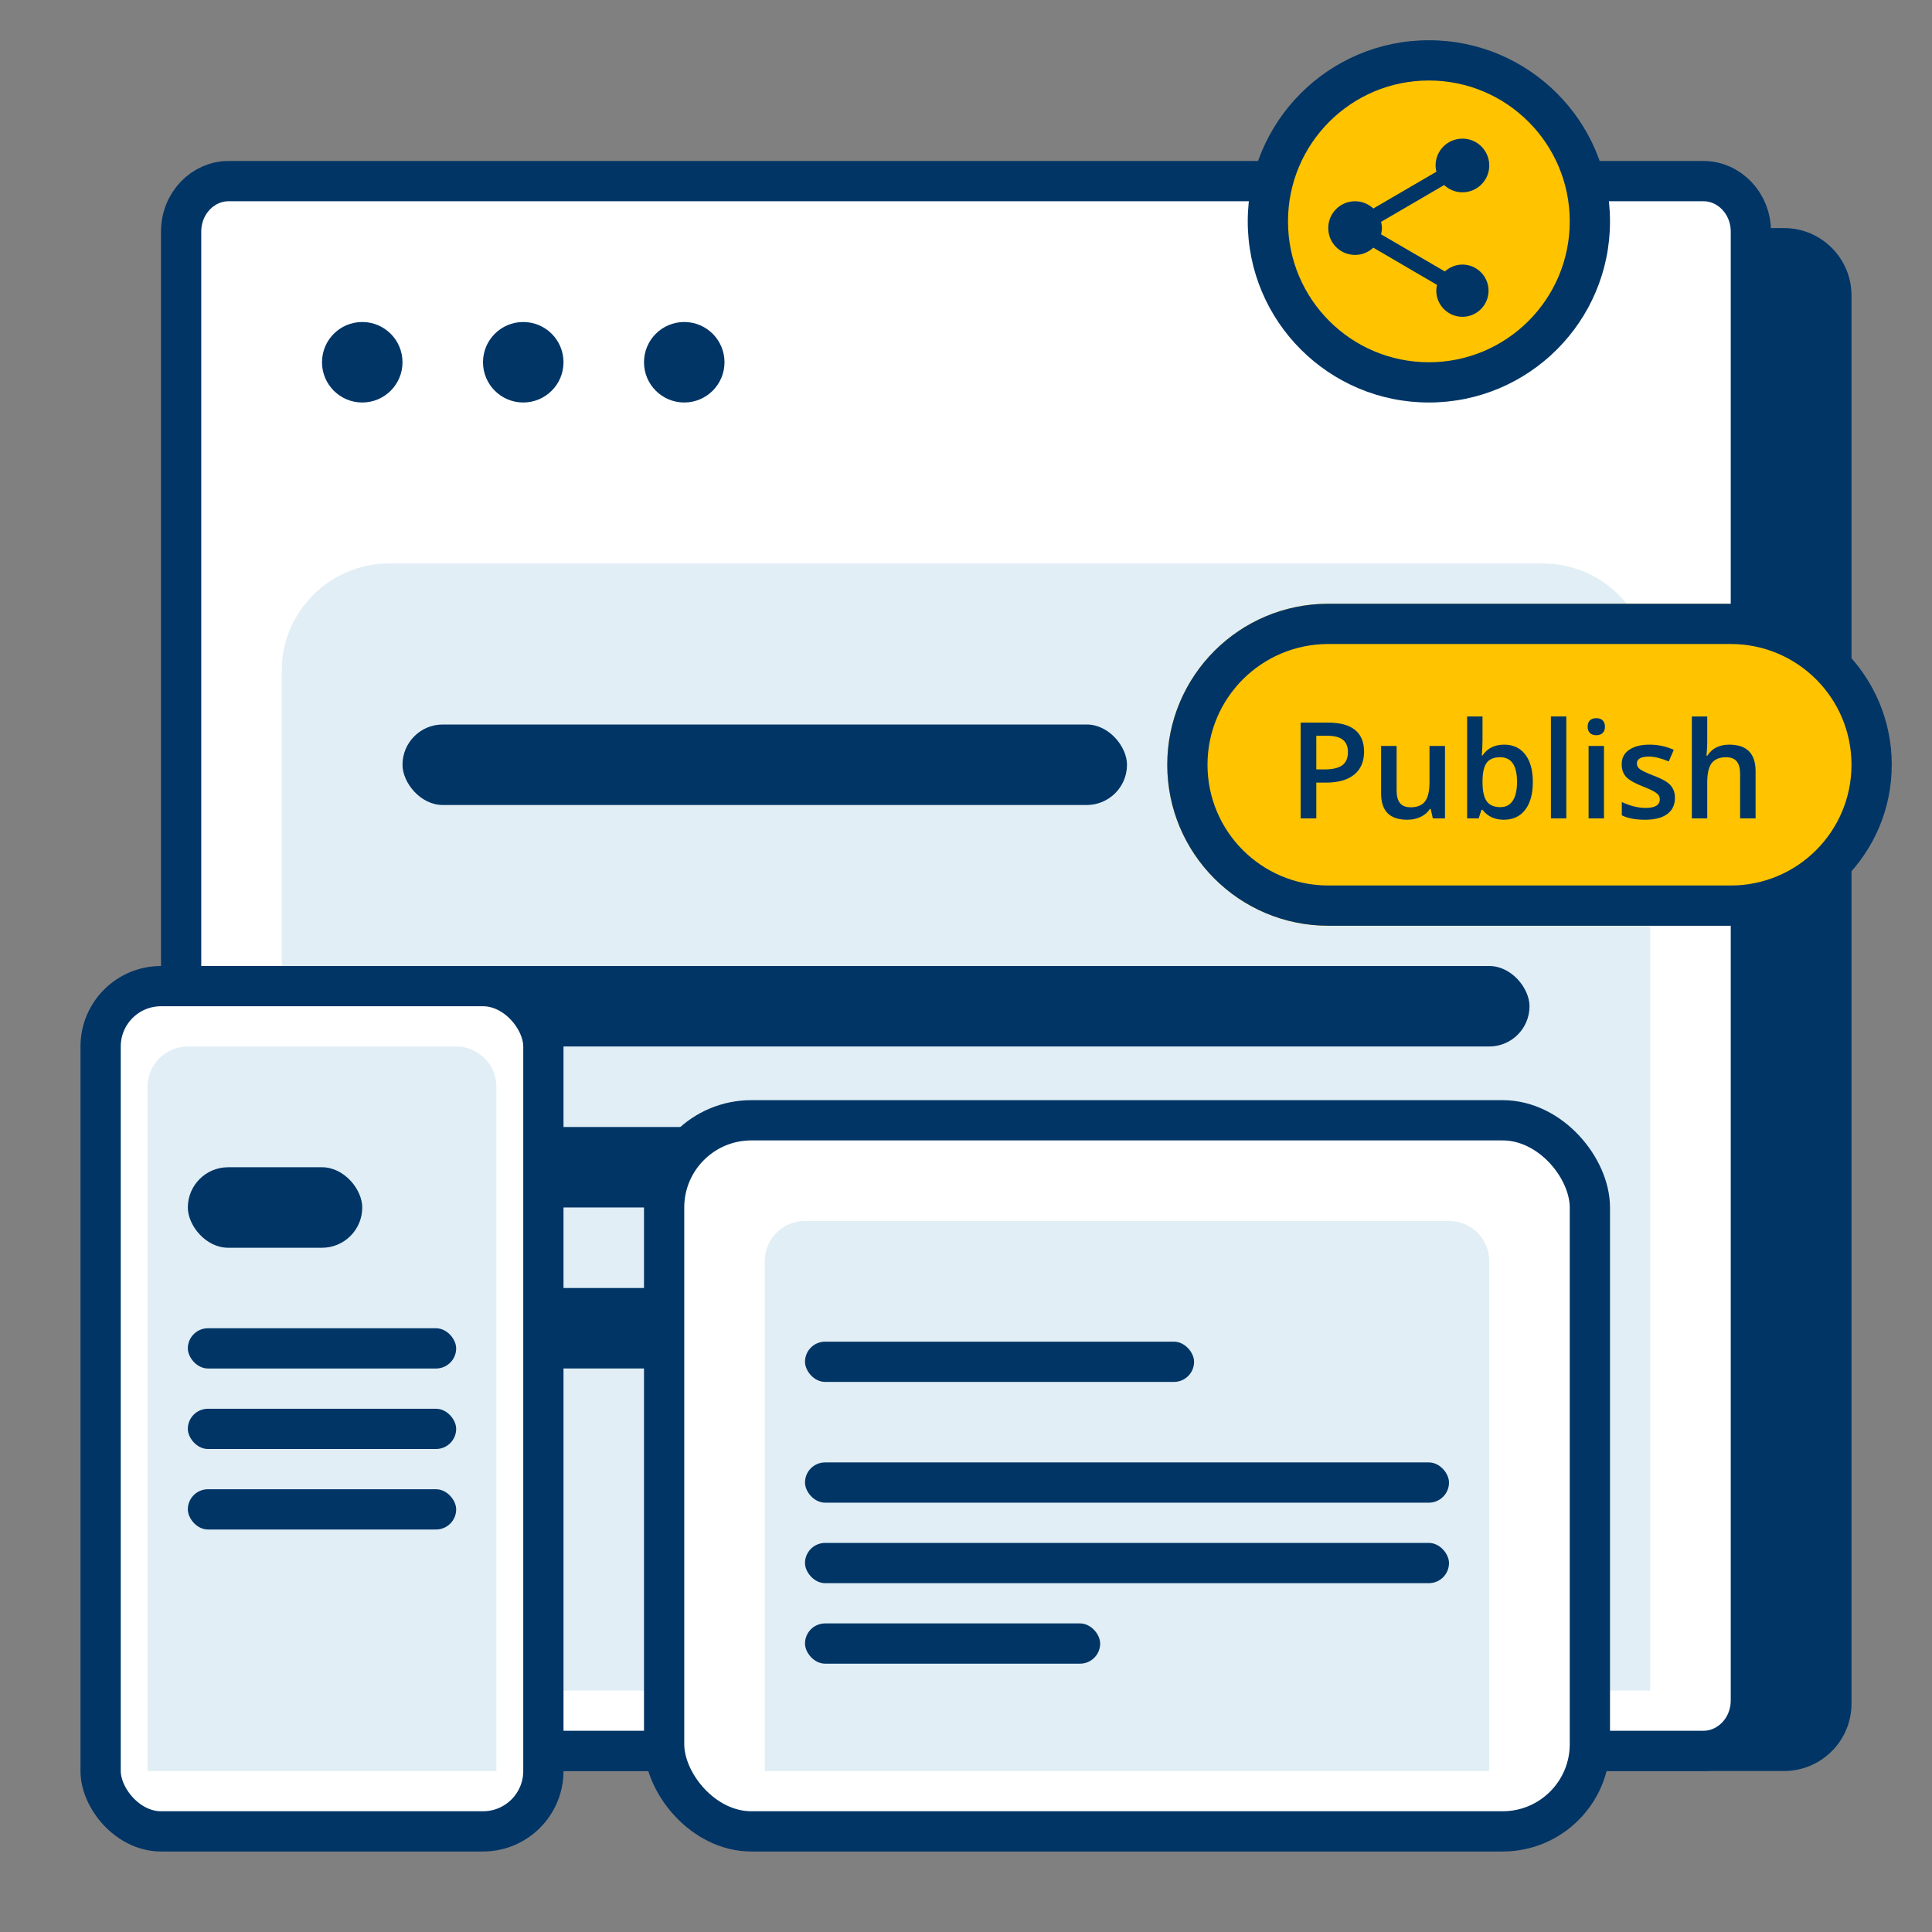 <svg width="144" height="144" viewBox="0 0 144 144" fill="none" xmlns="http://www.w3.org/2000/svg">
<rect x="0" y="0" width="144" height="144" fill="#808080" stroke="none"/>
<path d="M18 22.027C18 19.251 20.25 17 23.026 17H132.974C135.75 17 138 19.251 138 22.027V126.973C138 129.749 135.75 132 132.974 132H23.026C20.25 132 18 129.749 18 126.973V22.027Z" fill="#003566"/>
<path d="M13.5 17.275C13.5 15.121 15.146 13.5 17.026 13.5H126.974C128.854 13.5 130.5 15.121 130.5 17.275V126.725C130.5 128.879 128.854 130.5 126.974 130.5H17.026C15.146 130.5 13.5 128.879 13.5 126.725V17.275Z" fill="white" stroke="#003566" stroke-width="3"/>
<path d="M21 50C21 45.582 24.582 42 29 42H115C119.418 42 123 45.582 123 50V126H21V50Z" fill="#E1EEF5"/>
<rect x="30" y="54" width="54" height="6" rx="3" fill="#003566"/>
<rect x="30" y="72" width="84" height="6" rx="3" fill="#003566"/>
<rect x="30" y="84" width="84" height="6" rx="3" fill="#003566"/>
<rect x="30" y="96" width="45" height="6" rx="3" fill="#003566"/>
<ellipse cx="27" cy="27" rx="3" ry="3" fill="#003566"/>
<ellipse cx="39" cy="27" rx="3" ry="3" fill="#003566"/>
<ellipse cx="51" cy="27" rx="3" ry="3" fill="#003566"/>
<rect x="7.5" y="73.5" width="33" height="63" rx="4.5" fill="white" stroke="#003566" stroke-width="3"/>
<rect x="49.5" y="83.5" width="69" height="53" rx="6.5" fill="white" stroke="#003566" stroke-width="3"/>
<path d="M11 81C11 79.343 12.343 78 14 78H34C35.657 78 37 79.343 37 81V132H11V81Z" fill="#E1EEF5"/>
<path d="M57 94C57 92.343 58.343 91 60 91H108C109.657 91 111 92.343 111 94V132H57V94Z" fill="#E1EEF5"/>
<rect x="14" y="87" width="13" height="6" rx="3" fill="#003566"/>
<rect x="60" y="100" width="29" height="3" rx="1.5" fill="#003566"/>
<rect x="14" y="99" width="20" height="3" rx="1.5" fill="#003566"/>
<rect x="60" y="109" width="48" height="3" rx="1.5" fill="#003566"/>
<rect x="14" y="105" width="20" height="3" rx="1.5" fill="#003566"/>
<rect x="60" y="115" width="48" height="3" rx="1.5" fill="#003566"/>
<rect x="60" y="121" width="22" height="3" rx="1.5" fill="#003566"/>
<rect x="14" y="111" width="20" height="3" rx="1.5" fill="#003566"/>
<path d="M87 57C87 50.373 92.373 45 99 45H128C134.627 45 140 50.373 140 57C140 63.627 134.627 69 128 69H99C92.373 69 87 63.627 87 57Z" fill="#FFC300"/>
<path fill-rule="evenodd" clip-rule="evenodd" d="M129 48H99C94.029 48 90 52.029 90 57C90 61.971 94.029 66 99 66H129C133.971 66 138 61.971 138 57C138 52.029 133.971 48 129 48ZM99 45C92.373 45 87 50.373 87 57C87 63.627 92.373 69 99 69H129C135.627 69 141 63.627 141 57C141 50.373 135.627 45 129 45H99Z" fill="#003566"/>
<path d="M101.669 56.02C101.669 56.765 101.425 57.336 100.937 57.733C100.448 58.13 99.753 58.329 98.852 58.329H98.109V61H96.942V53.861H98.998C99.89 53.861 100.557 54.044 101 54.408C101.446 54.773 101.669 55.31 101.669 56.02ZM98.109 57.348H98.73C99.329 57.348 99.768 57.243 100.048 57.035C100.328 56.827 100.468 56.501 100.468 56.059C100.468 55.648 100.342 55.342 100.092 55.141C99.841 54.939 99.451 54.838 98.92 54.838H98.109V57.348Z" fill="#003566"/>
<path d="M106.796 61L106.635 60.292H106.577C106.417 60.543 106.189 60.74 105.893 60.883C105.6 61.026 105.265 61.098 104.887 61.098C104.233 61.098 103.744 60.935 103.422 60.609C103.1 60.284 102.939 59.791 102.939 59.13V55.6H104.096V58.93C104.096 59.343 104.181 59.654 104.35 59.862C104.519 60.067 104.785 60.17 105.146 60.17C105.628 60.17 105.981 60.027 106.205 59.74C106.433 59.45 106.547 58.967 106.547 58.29V55.6H107.7V61H106.796Z" fill="#003566"/>
<path d="M112.109 55.502C112.783 55.502 113.307 55.746 113.681 56.234C114.059 56.723 114.248 57.408 114.248 58.29C114.248 59.175 114.057 59.866 113.676 60.36C113.296 60.852 112.767 61.098 112.09 61.098C111.406 61.098 110.875 60.852 110.498 60.36H110.42L110.21 61H109.35V53.402H110.498V55.209C110.498 55.342 110.491 55.541 110.478 55.805C110.465 56.068 110.455 56.236 110.449 56.308H110.498C110.862 55.77 111.399 55.502 112.109 55.502ZM111.811 56.44C111.349 56.44 111.015 56.576 110.81 56.85C110.608 57.12 110.504 57.574 110.498 58.212V58.29C110.498 58.948 110.602 59.425 110.81 59.721C111.019 60.014 111.359 60.16 111.831 60.16C112.238 60.16 112.545 59.999 112.754 59.677C112.965 59.355 113.071 58.889 113.071 58.28C113.071 57.053 112.651 56.44 111.811 56.44Z" fill="#003566"/>
<path d="M116.743 61H115.596V53.402H116.743V61Z" fill="#003566"/>
<path d="M119.551 61H118.404V55.6H119.551V61ZM118.335 54.169C118.335 53.964 118.391 53.806 118.501 53.695C118.615 53.585 118.776 53.529 118.985 53.529C119.187 53.529 119.343 53.585 119.454 53.695C119.567 53.806 119.624 53.964 119.624 54.169C119.624 54.364 119.567 54.519 119.454 54.633C119.343 54.743 119.187 54.799 118.985 54.799C118.776 54.799 118.615 54.743 118.501 54.633C118.391 54.519 118.335 54.364 118.335 54.169Z" fill="#003566"/>
<path d="M124.84 59.462C124.84 59.989 124.648 60.395 124.263 60.678C123.879 60.958 123.329 61.098 122.613 61.098C121.894 61.098 121.316 60.989 120.88 60.77V59.779C121.514 60.072 122.105 60.219 122.652 60.219C123.359 60.219 123.712 60.005 123.712 59.579C123.712 59.442 123.673 59.328 123.595 59.237C123.516 59.146 123.388 59.052 123.209 58.954C123.03 58.856 122.781 58.746 122.462 58.622C121.84 58.381 121.418 58.14 121.197 57.899C120.979 57.658 120.87 57.346 120.87 56.962C120.87 56.5 121.055 56.142 121.427 55.888C121.801 55.63 122.309 55.502 122.95 55.502C123.585 55.502 124.185 55.63 124.752 55.888L124.381 56.752C123.798 56.511 123.308 56.391 122.911 56.391C122.305 56.391 122.003 56.563 122.003 56.908C122.003 57.078 122.081 57.221 122.237 57.338C122.397 57.455 122.742 57.616 123.272 57.821C123.718 57.994 124.042 58.152 124.244 58.295C124.446 58.438 124.596 58.604 124.693 58.793C124.791 58.978 124.84 59.202 124.84 59.462Z" fill="#003566"/>
<path d="M130.851 61H129.698V57.68C129.698 57.263 129.614 56.952 129.444 56.747C129.278 56.542 129.013 56.44 128.649 56.44C128.167 56.44 127.812 56.584 127.584 56.874C127.36 57.16 127.247 57.642 127.247 58.319V61H126.1V53.402H127.247V55.331C127.247 55.64 127.228 55.971 127.189 56.322H127.262C127.418 56.062 127.635 55.86 127.911 55.717C128.191 55.574 128.517 55.502 128.888 55.502C130.196 55.502 130.851 56.161 130.851 57.48V61Z" fill="#003566"/>
<path d="M119 16C119 22.627 113.627 28 107 28C100.373 28 95 22.627 95 16C95 9.373 100.373 4 107 4C113.627 4 119 9.373 119 16Z" fill="#FFC300"/>
<path fill-rule="evenodd" clip-rule="evenodd" d="M106.5 6C100.701 6 96 10.701 96 16.5C96 22.299 100.701 27 106.5 27C112.299 27 117 22.299 117 16.5C117 10.701 112.299 6 106.5 6ZM93 16.5C93 9.044 99.044 3 106.5 3C113.956 3 120 9.044 120 16.5C120 23.956 113.956 30 106.5 30C99.044 30 93 23.956 93 16.5Z" fill="#003566"/>
<path fill-rule="evenodd" clip-rule="evenodd" d="M109 19.72C108.493 19.72 108.04 19.92 107.693 20.233L102.94 17.467C102.973 17.313 103 17.16 103 17C103 16.84 102.973 16.687 102.94 16.533L107.64 13.793C108 14.127 108.473 14.333 109 14.333C110.107 14.333 111 13.44 111 12.333C111 11.227 110.107 10.333 109 10.333C107.893 10.333 107 11.227 107 12.333C107 12.493 107.027 12.647 107.06 12.8L102.36 15.54C102 15.207 101.527 15 101 15C99.893 15 99 15.893 99 17C99 18.107 99.893 19 101 19C101.527 19 102 18.793 102.36 18.46L107.107 21.233C107.073 21.373 107.053 21.52 107.053 21.667C107.053 22.74 107.927 23.613 109 23.613C110.073 23.613 110.947 22.74 110.947 21.667C110.947 20.593 110.073 19.72 109 19.72Z" fill="#003566"/>
</svg>
